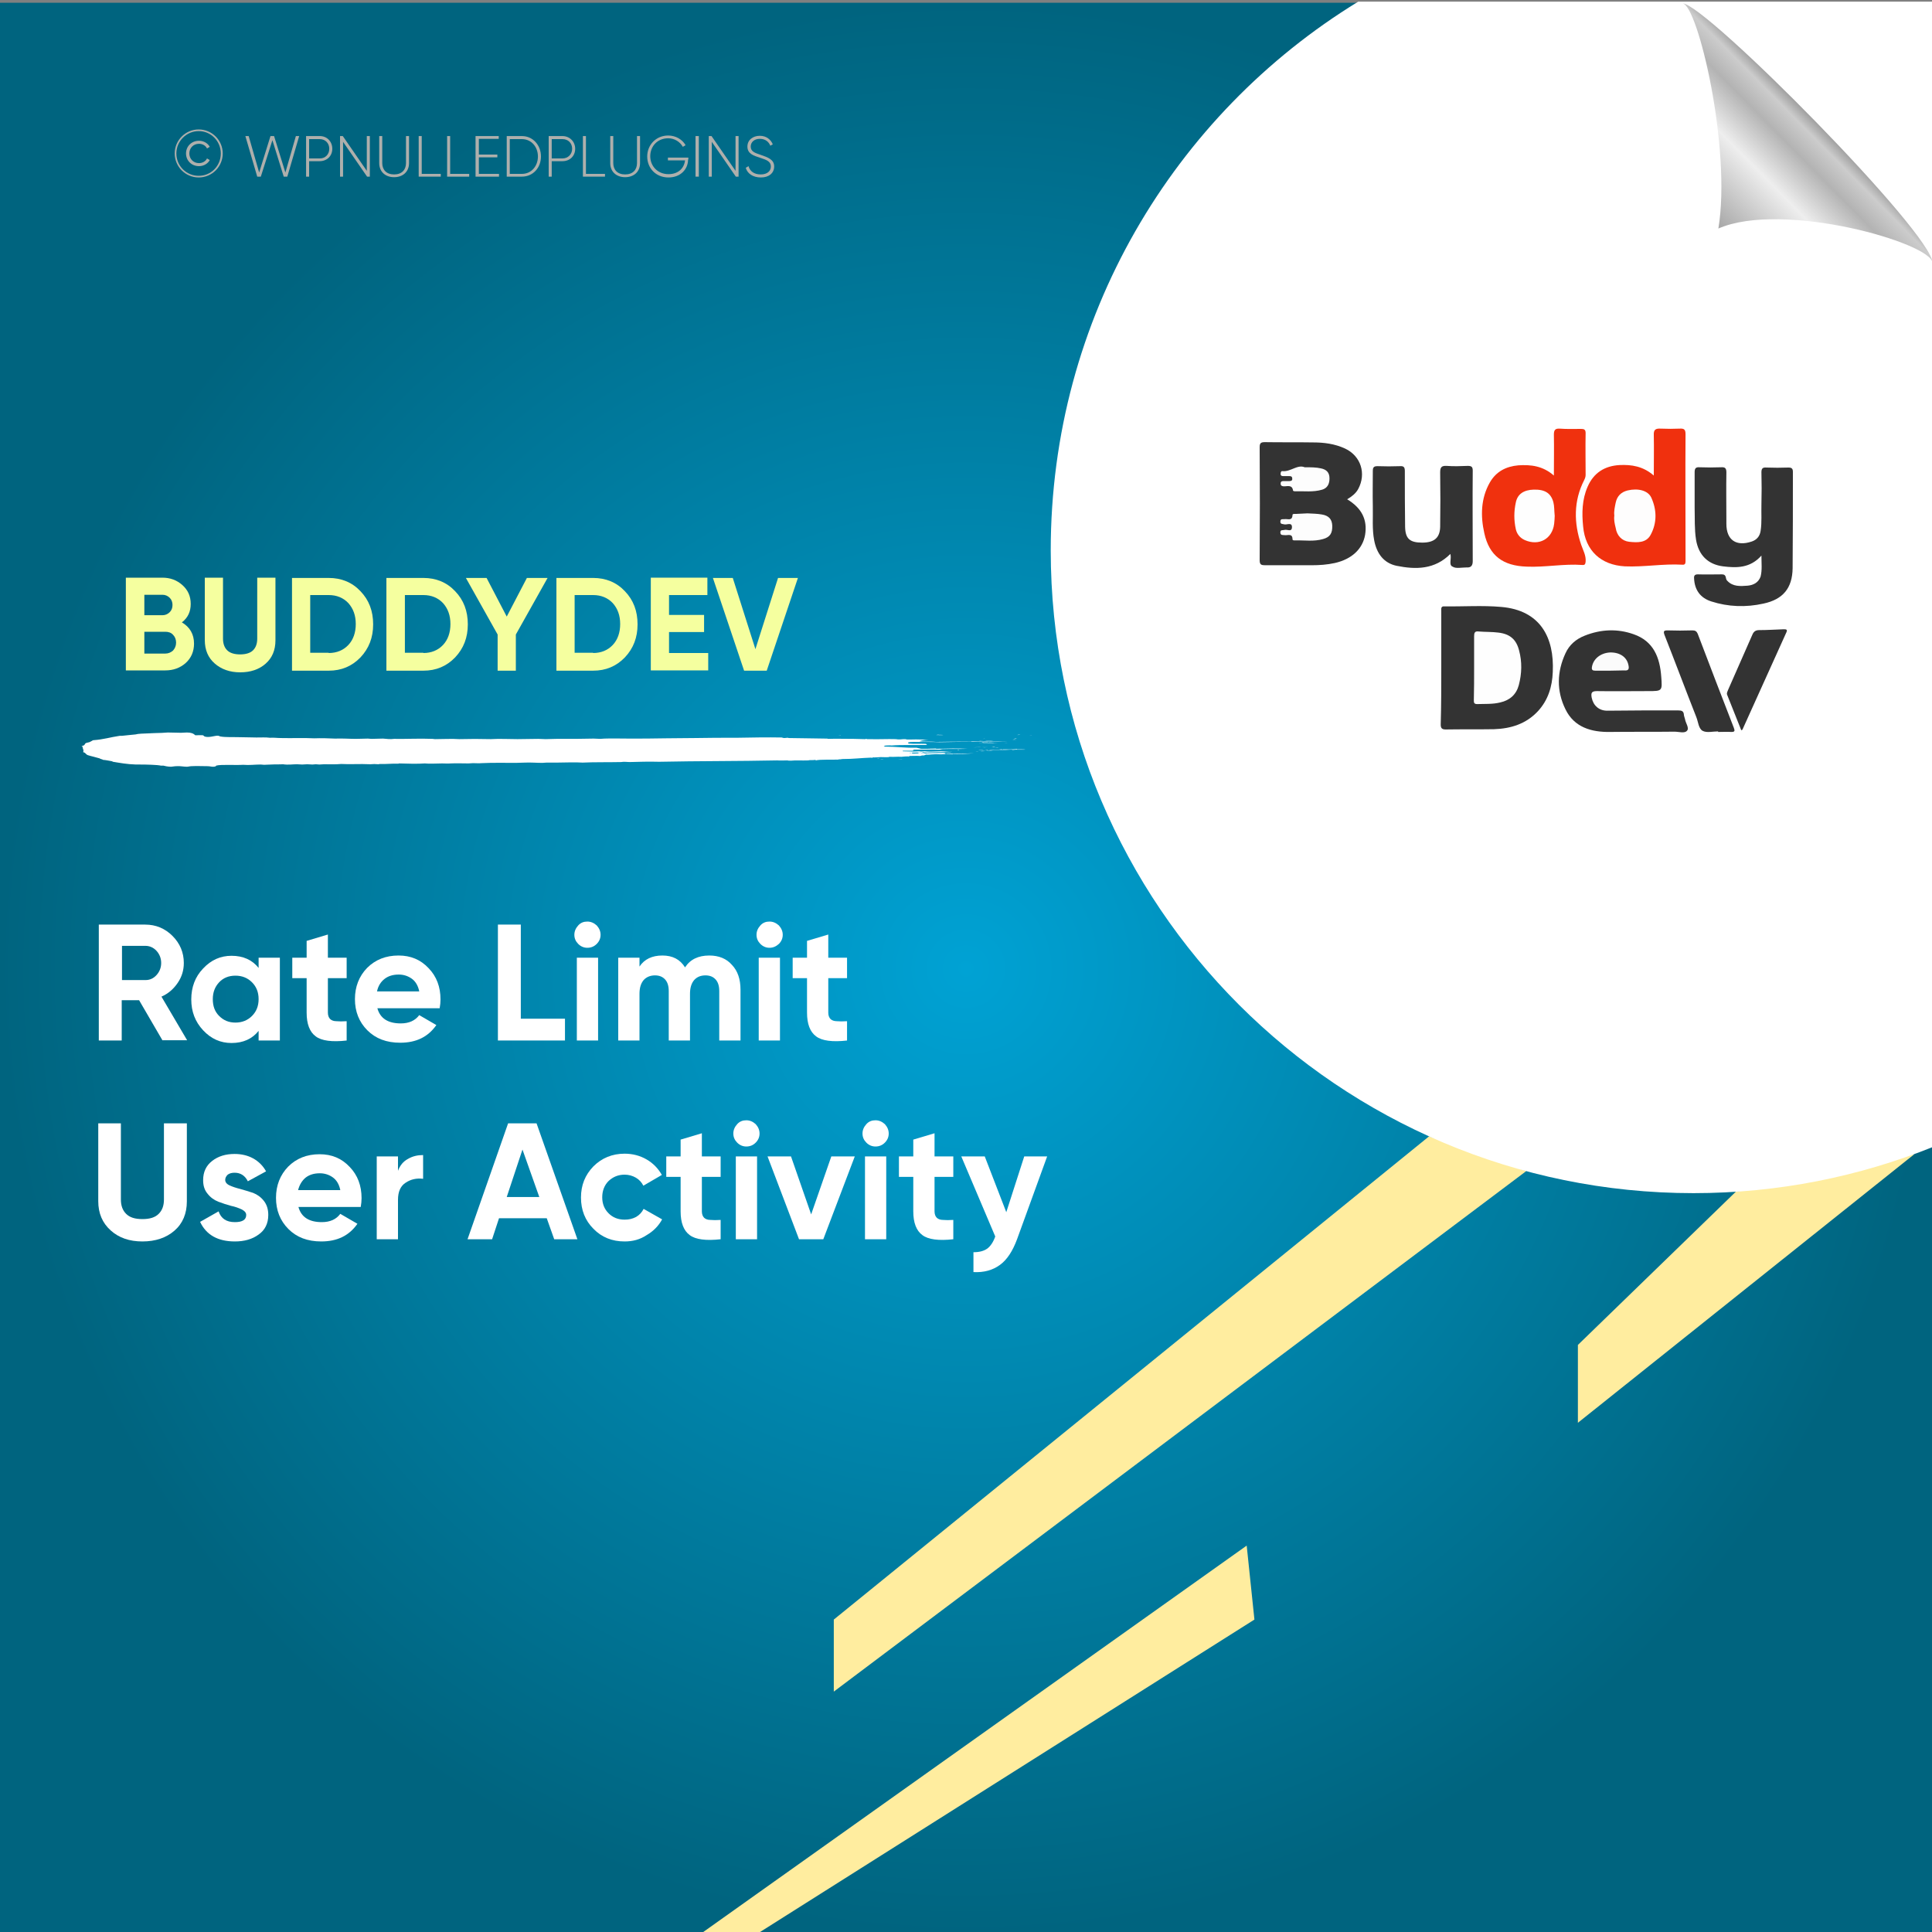 <?xml version="1.0" encoding="UTF-8"?>
<!-- Generator: Adobe Illustrator 26.0.1, SVG Export Plug-In . SVG Version: 6.00 Build 0)  -->
<svg xmlns="http://www.w3.org/2000/svg" xmlns:xlink="http://www.w3.org/1999/xlink" version="1.1" id="Layer_1" x="0px" y="0px" viewBox="0 0 700 700" style="enable-background:new 0 0 700 700;" xml:space="preserve">
<rect x="0" y="0" width="700" height="700" fill="#808080" stroke="none"/>
<style type="text/css">
	.st0{fill:url(#SVGID_1_);}
	.st1{fill:#FFED9F;}
	.st2{fill:#FFFFFF;}
	.st3{fill:none;}
	.st4{fill:#F5FF9F;}
	.st5{fill:#AEAFAC;}
	.st6{fill-rule:evenodd;clip-rule:evenodd;fill:#FFFFFF;}
	.st7{fill:url(#path4572_00000019644110523803934920000001496124490315100313_);}
	.st8{fill:#333333;}
	.st9{fill:#F0300E;}
	.st10{fill:#F0310E;}
	.st11{fill:#FDFDFD;}
	.st12{fill:#FEFEFE;}
	.st13{fill:#FEFDFD;}
	.st14{fill:#FBFBFB;}
</style>
<radialGradient id="SVGID_1_" cx="350" cy="151" r="350" gradientTransform="matrix(1 0 0 1 0 200)" gradientUnits="userSpaceOnUse">
	<stop offset="0" style="stop-color:#00A2D4"></stop>
	<stop offset="1" style="stop-color:#00647F"></stop>
</radialGradient>
<rect y="1" class="st0" width="700" height="700"></rect>
<g>
	<polygon class="st1" points="628.9,431.8 571.7,487.3 571.7,515.5 693.7,418.1  "></polygon>
	<polygon class="st1" points="517.8,411.7 302.1,586.8 302.1,612.9 553,424.3  "></polygon>
	<polygon class="st1" points="451.7,560 253.4,701 273.8,701 454.5,586.8  "></polygon>
</g>
<path class="st2" d="M700.5,0.6H492.1c-66.8,40.9-111.4,114.6-111.4,198.8c0,128.6,104.3,232.9,232.9,232.9c30.7,0,60-6,86.9-16.8  V0.6z"></path>
<g>
	<rect x="42.5" y="209.4" class="st3" width="334.6" height="69.9"></rect>
	<path class="st4" d="M65.9,225.5c2.9,1.7,4.4,4.3,4.4,7.7c0,2.8-1,5.2-3,7s-4.5,2.7-7.4,2.7H45.6v-33.6h13.2c2.9,0,5.3,0.9,7.3,2.7   s3,4,3,6.8C69.1,221.6,68.1,223.8,65.9,225.5z M58.9,215.5h-6.6v7.4h6.6c1,0,1.9-0.4,2.6-1.1c0.7-0.7,1-1.6,1-2.6s-0.3-1.9-1-2.6   C60.8,215.9,59.9,215.5,58.9,215.5z M59.9,236.8c1.1,0,2-0.4,2.8-1.1c0.7-0.8,1.1-1.7,1.1-2.9c0-1.1-0.4-2.1-1.1-2.8   c-0.7-0.8-1.7-1.1-2.8-1.1h-7.6v7.9L59.9,236.8L59.9,236.8z"></path>
	<path class="st4" d="M87,243.6c-3.7,0-6.8-1.1-9.2-3.2c-2.4-2.1-3.6-4.9-3.6-8.5v-22.6h6.6v22.1c0,1.8,0.5,3.2,1.5,4.2   s2.6,1.5,4.7,1.5s3.7-0.5,4.7-1.5s1.5-2.4,1.5-4.2v-22.1h6.6V232c0,3.6-1.2,6.4-3.6,8.5C93.8,242.6,90.7,243.6,87,243.6z"></path>
	<path class="st4" d="M119.1,209.4c4.6,0,8.5,1.6,11.5,4.8c3.1,3.2,4.6,7.2,4.6,12s-1.5,8.7-4.6,12c-3.1,3.2-6.9,4.8-11.5,4.8h-13.3   v-33.6H119.1z M119.1,236.6c2.9,0,5.3-1,7.1-2.9c1.8-1.9,2.7-4.5,2.7-7.6s-0.9-5.6-2.7-7.6c-1.8-1.9-4.2-2.9-7.1-2.9h-6.7v20.9h6.7   V236.6z"></path>
	<path class="st4" d="M153.4,209.4c4.6,0,8.5,1.6,11.5,4.8c3.1,3.2,4.6,7.2,4.6,12s-1.5,8.7-4.6,12c-3.1,3.2-6.9,4.8-11.5,4.8H140   v-33.6H153.4z M153.4,236.6c2.9,0,5.3-1,7.1-2.9s2.7-4.5,2.7-7.6s-0.9-5.6-2.7-7.6c-1.8-1.9-4.2-2.9-7.1-2.9h-6.7v20.9h6.7V236.6z"></path>
	<path class="st4" d="M198.4,209.4l-11.5,20.5V243h-6.6v-13.1l-11.5-20.5h7.5l7.3,14l7.3-14H198.4z"></path>
	<path class="st4" d="M214.9,209.4c4.6,0,8.5,1.6,11.5,4.8c3.1,3.2,4.6,7.2,4.6,12s-1.5,8.7-4.6,12c-3.1,3.2-6.9,4.8-11.5,4.8h-13.3   v-33.6H214.9z M214.9,236.6c2.9,0,5.3-1,7.1-2.9s2.7-4.5,2.7-7.6s-0.9-5.6-2.7-7.6c-1.8-1.9-4.2-2.9-7.1-2.9h-6.7v20.9h6.7V236.6z"></path>
	<path class="st4" d="M242.4,236.6h14.2v6.3h-20.8v-33.6h20.5v6.3h-13.9v7.2h12.7v6.2h-12.7V236.6z"></path>
	<path class="st4" d="M269.6,243l-11.3-33.6h7.2l8.2,25.8l8.2-25.8h7.2L277.8,243H269.6z"></path>
</g>
<g>
	<rect x="55.8" y="47.2" class="st3" width="304.9" height="46.6"></rect>
	<path class="st5" d="M63.3,55.6c0-4.8,3.9-8.7,8.7-8.7s8.7,3.9,8.7,8.7s-3.9,8.7-8.7,8.7S63.3,60.4,63.3,55.6z M80,55.6   c0-4.5-3.6-8.1-8-8.1s-8.1,3.6-8.1,8.1s3.6,8.1,8.1,8.1S80,60.1,80,55.6z M67.4,55.6c0-2.6,2-4.6,4.7-4.6c1.7,0,3.2,0.9,3.9,2.2   l-1,0.6c-0.5-1.1-1.7-1.7-2.9-1.7c-2.1,0-3.5,1.6-3.5,3.5s1.4,3.5,3.5,3.5c1.2,0,2.4-0.6,2.9-1.7l1,0.6c-0.7,1.3-2.2,2.2-3.9,2.2   C69.4,60.2,67.4,58.2,67.4,55.6z"></path>
	<path class="st5" d="M88.9,49.3h1.2l3.8,13.2L98,49.3h1.3l4.1,13.2l3.8-13.2h1.2L104.1,64h-1.3l-4.1-13.2L94.5,64h-1.3L88.9,49.3z"></path>
	<path class="st5" d="M120.4,53.9c0,2.6-1.9,4.5-4.6,4.5H112V64h-1.1V49.3h5C118.5,49.3,120.4,51.3,120.4,53.9z M119.3,53.9   c0-2-1.4-3.5-3.5-3.5H112v7h3.9C117.9,57.4,119.3,55.9,119.3,53.9z"></path>
	<path class="st5" d="M134,49.3V64h-1l-8.7-12.6V64h-1.1V49.3h1l8.7,12.6V49.3H134z"></path>
	<path class="st5" d="M137.4,59.1v-9.8h1.1v9.8c0,2.4,1.5,4.1,4.3,4.1s4.3-1.7,4.3-4.1v-9.8h1.1v9.8c0,3.1-2.2,5.1-5.4,5.1   S137.4,62.2,137.4,59.1z"></path>
	<path class="st5" d="M159.7,63v1h-8V49.3h1.1V63H159.7z"></path>
	<path class="st5" d="M170,63v1h-8V49.3h1.1V63H170z"></path>
	<path class="st5" d="M180.8,63v1h-8.5V49.3h8.4v1h-7.2V56h6.7v1h-6.7v6H180.8z"></path>
	<path class="st5" d="M196,56.7c0,4.1-2.9,7.3-6.9,7.3h-5.5V49.3h5.5C193.1,49.3,196,52.6,196,56.7z M194.9,56.7   c0-3.5-2.4-6.3-5.8-6.3h-4.4V63h4.4C192.5,63,194.9,60.2,194.9,56.7z"></path>
	<path class="st5" d="M208.4,53.9c0,2.6-1.9,4.5-4.6,4.5h-3.9V64h-1.1V49.3h5C206.4,49.3,208.4,51.3,208.4,53.9z M207.3,53.9   c0-2-1.4-3.5-3.5-3.5h-3.9v7h3.9C205.8,57.4,207.3,55.9,207.3,53.9z"></path>
	<path class="st5" d="M219.2,63v1h-8V49.3h1.1V63H219.2z"></path>
	<path class="st5" d="M221.1,59.1v-9.8h1.1v9.8c0,2.4,1.5,4.1,4.3,4.1s4.3-1.7,4.3-4.1v-9.8h1.1v9.8c0,3.1-2.2,5.1-5.4,5.1   S221.1,62.2,221.1,59.1z"></path>
	<path class="st5" d="M249.3,57.8c0,3.5-2.7,6.5-7.1,6.5c-4.6,0-7.7-3.4-7.7-7.6s3.2-7.6,7.6-7.6c2.7,0,5.1,1.4,6.3,3.5l-1,0.6   c-1-1.8-3-3.1-5.3-3.1c-3.9,0-6.5,2.9-6.5,6.5s2.7,6.5,6.6,6.5c3.6,0,5.7-2.2,6-5H242v-1h7.4v0.7H249.3z"></path>
	<path class="st5" d="M253.2,49.3V64H252V49.3H253.2z"></path>
	<path class="st5" d="M267.6,49.3V64h-1l-8.7-12.6V64h-1.1V49.3h1l8.7,12.6V49.3H267.6z"></path>
	<path class="st5" d="M270.2,60.8l1-0.6c0.5,1.8,2,3,4.4,3c2.5,0,3.7-1.3,3.7-2.9c0-1.8-1.6-2.4-3.8-3.1c-2.5-0.8-4.7-1.5-4.7-4.1   c0-2.4,2-3.9,4.5-3.9c2.4,0,4,1.4,4.7,3.1l-0.9,0.5c-0.5-1.3-1.7-2.5-3.8-2.5c-2,0-3.3,1.2-3.3,2.8c0,1.8,1.5,2.3,3.6,3   c2.6,0.9,4.9,1.7,4.9,4.2c0,2.4-1.9,4-4.8,4C272.8,64.3,270.8,62.9,270.2,60.8z"></path>
</g>
<g>
	<g>
		<g>
			<rect x="29.8" y="265.4" class="st3" width="344.1" height="12.3"></rect>
			<path class="st6" d="M303.8,266.5c0.2,0,0.5-0.1,0.9-0.1C304.7,266.5,304.2,266.5,303.8,266.5z"></path>
			<path class="st6" d="M317.6,274.8c0.3,0,1.1-0.1,1,0C318.1,274.9,317.9,274.8,317.6,274.8z"></path>
			<path class="st6" d="M319,275c0.1-0.1,0.7,0,1.1,0C320.1,275.1,319.2,275,319,275z"></path>
			<path class="st6" d="M323.2,273.7c0.2,0,0.8-0.1,1.1,0C324.2,273.8,323.6,273.7,323.2,273.7z"></path>
			<path class="st6" d="M325.2,275.1c0.4-0.1,1-0.1,1.8-0.1C326.7,275.1,325.8,275,325.2,275.1z"></path>
			<path class="st6" d="M330.4,268.5c0.9,0,2.8-0.1,3.4,0C332.7,268.4,331.4,268.6,330.4,268.5z"></path>
			<path class="st6" d="M332.8,271.4c1.1-0.2,3.2,0,4.7-0.1c0.2,0.1-2.1,0-2.6,0.1c-0.3,0-0.6,0-0.9-0.1     C333.6,271.4,333.3,271.5,332.8,271.4z"></path>
			<path class="st6" d="M346.9,271.8c0-0.1,0.1-0.1,0.5-0.1c0.1,0,0.2,0.1,0.1,0.1C347.3,271.8,347.1,271.8,346.9,271.8z"></path>
			<path class="st6" d="M352.7,270.8c0.9-0.1,3-0.1,4.2,0c0.2,0,0.2-0.1,0.5-0.1c0.7,0,2.3,0,0.7,0     C356.2,270.8,354.8,270.7,352.7,270.8z"></path>
			<path class="st6" d="M353.4,272.3c0.2,0,0.6-0.1,1.1-0.1C354.3,272.3,353.6,272.3,353.4,272.3z"></path>
			<path class="st6" d="M354.8,268.4c0.2-0.1,0.9,0,1.4,0C355.9,268.4,355.2,268.4,354.8,268.4z"></path>
			<path class="st6" d="M354.5,271.8c0.4-0.1,1.2-0.1,1.7-0.1C356.6,271.8,355.1,271.8,354.5,271.8z"></path>
			<path class="st6" d="M355.2,272.2c0.3-0.1,1.2-0.1,1.8-0.1C356.6,272.2,355.8,272.2,355.2,272.2z"></path>
			<path class="st6" d="M356.3,267.7c0.1-0.1,0.6-0.1,1.1-0.1C357.2,267.6,356.6,267.6,356.3,267.7z"></path>
			<path class="st6" d="M356.9,268.4c0.5-0.1,2.2-0.1,3,0C358.9,268.4,358.1,268.4,356.9,268.4z"></path>
			<path class="st6" d="M357.3,272.1c0.8-0.1,1.9,0,2.5,0C359.2,272.2,358.1,272.1,357.3,272.1z"></path>
			<path class="st6" d="M359.3,270.7c0.3-0.1,0.8-0.1,1.2-0.1C360.6,270.8,359.8,270.7,359.3,270.7z"></path>
			<path class="st6" d="M360.6,271c0.4-0.1,0.7,0,1.2,0C361.7,271.1,361,271,360.6,271z"></path>
			<path class="st6" d="M361.9,271.4c0.2-0.1,1.3-0.1,1,0.1c-0.3,0-0.3,0-0.3-0.1C362.3,271.4,362.3,271.4,361.9,271.4z"></path>
			<path class="st6" d="M365.1,269.1C364.3,269.2,363.1,269.1,365.1,269.1L365.1,269.1z"></path>
			<path class="st6" d="M366.7,268c0.6-0.1,1.2,0,1.9,0C368.2,268,367,268,366.7,268z"></path>
			<path class="st6" d="M367.2,267.8c-0.2-0.1,1-0.1,0.7,0C367.7,267.8,367.4,267.8,367.2,267.8z"></path>
			<path class="st6" d="M368.6,266.3c0.2-0.1,0.7-0.1,1.1-0.1C369.5,266.3,368.8,266.3,368.6,266.3z"></path>
			<path class="st6" d="M372.8,266.4C374,266.3,374.5,266.4,372.8,266.4L372.8,266.4z"></path>
			<path class="st6" d="M339.1,266.3c0.2,0,0.6-0.1,0.8-0.1c0.5,0.1,1.3,0,1.9,0.1C341,266.4,340.2,266.3,339.1,266.3z"></path>
			<path class="st6" d="M355.8,268.9c0.4,0,0.3,0.1,0.7,0c0,0-0.1,0.1-0.2,0.1c0.7,0,1.2,0,1.8,0c-0.1,0-0.2,0-0.2,0.1     c0.8-0.2,1.8,0.1,3.6,0c-1.7,0.2-5.4,0-6.9,0.1c0.2-0.1,1.5,0,1.7-0.1C356.4,269,355.5,269.1,355.8,268.9z"></path>
			<path class="st6" d="M357.4,271.7C357.5,271.7,357.5,271.7,357.4,271.7c0.1-0.1,0.7,0,0.8,0C357.9,271.8,356,271.8,357.4,271.7z"></path>
			<path class="st6" d="M368.5,271.4v0.1c1,0,2.5,0,3.1,0.1c-1.1,0.1-3.5-0.1-4.4,0.1c-0.2,0-0.5,0-0.7-0.1c-2.6,0.2-5.5,0-8.3,0.1     c1.2-0.3,4,0.1,5.4-0.2c0.2,0,0,0-0.2,0C364.8,271.5,366.9,271.6,368.5,271.4z"></path>
			<path class="st6" d="M367.5,267.6c0.2-0.1,0.7-0.1,0.9-0.1C368.6,267.5,367.8,267.7,367.5,267.6z"></path>
			<path class="st6" d="M67.7,265.4c-0.7,0-1.4,0.1-2.1,0.1c-1.6,0-3.1-0.1-4.8-0.1c-1.5,0.1-2.8,0.2-4.4,0.2     c-1.1,0-1.5,0.1-2.3,0.1c-2.2,0.1-4,0.1-5,0.4c-1.6,0.2-3.5,0.3-4.9,0.5c-0.2,0-0.7,0-0.8,0c-3.5,0.5-5.6,1.3-9.7,1.6     c-0.4,0.2-0.6,0.4-1.3,0.7c-0.3,0.1-1,0.2-1.2,0.3c-0.8,0.4-0.1,0.8-1.6,1.1c-0.1,0.1,0.2,0.1,0.3,0.2c0,0.7,0.6,1.4,0.2,2     c1.1,0.3,0.8,0.7,1.7,1.1c0.5,0.2,1.5,0.4,2.2,0.6s1.5,0.4,2.2,0.6c0,0.2,1,0.3,1.1,0.5c1.2,0.1,2,0.3,3.2,0.5     c0.1,0.1,0.4,0.1,0.4,0.2c2.5,0.4,5,0.9,8.4,1c0.3,0,1,0,1.3,0c2.5,0,6.4,0.1,7.7,0.4c0.5,0,0.4,0,0.9,0c0.3,0.1,1.6,0.4,2.8,0.4     c0.4,0,1.1-0.2,2-0.2c1.3-0.1,2.5,0.2,3.7,0.2c0.5,0,1.1-0.2,1.7-0.2c1.5-0.1,4.5,0,5.7,0c1,0,1.3,0.2,2.1,0.2     c0.7,0,1.2-0.2,1.1-0.4c1.9-0.5,6.8-0.1,9.8-0.3c2.2,0.2,4.2-0.1,6.3-0.1c0.4,0,0.9,0.1,1.3,0.1c0.7,0,1.7-0.1,2.6-0.1     c1.6-0.1,2.9,0,4.2-0.1c2,0.3,3.4,0,5.1,0c0.6,0,1.2,0.1,1.9,0.1c0.6,0,1.2-0.1,1.8-0.1c0.6,0,1.3,0.1,1.9,0.1     c0.5,0,0.8-0.1,1.2-0.1c0.5,0,0.8,0.1,1.3,0.1c0.6,0,1.1-0.1,1.7-0.1c2,0,4.2,0.1,6.2-0.1c3.5,0.2,6.5-0.1,10.6,0.1     c1-0.1,1.8-0.1,2.9,0c0.2,0,0.2-0.1,0.6-0.1c2.1,0.1,4.4-0.2,6.6-0.1c0.1,0,0.2-0.1,0.3-0.1c3,0.1,6.9,0.2,9.3,0     c1.9,0.2,4,0,6.3,0c1.1,0,2.1,0.1,3.1,0c2-0.1,4.6,0,6.4,0c0.6,0,1.1-0.1,1.7-0.1c1,0,2.1,0.1,3.1,0c4.1-0.2,8.8-0.1,12.4-0.1     c1.1,0,2.1-0.1,3.3-0.1c2.1-0.1,4.2,0.1,6.3,0.1c0.5,0,1-0.1,1.5-0.1c1.2,0,2.4,0,3.7,0c3.2,0,6.4-0.2,9.4,0     c3.9-0.2,9.5-0.1,14-0.2c1-0.2,2,0,3,0c3.2-0.1,7.3-0.2,10.7-0.1c14.1-0.3,28.8-0.2,42.8-0.5c1.1,0.1,2.8,0,3.7,0     c0.2,0.1,0.8,0.1,1.3,0.1c1.7-0.2,3.9,0,6.2-0.1c0.6-0.2,1.9,0,2.7-0.2c0.4,0.1-0.5,0.1,0.1,0.2c1.4-0.4,6.3-0.2,8.4-0.3     c-0.2,0-0.2-0.1,0-0.1c0.5,0.1,0.8-0.1,1.4-0.1c3.9,0,6.7-0.4,10.1-0.5c0.4,0,1.5,0.2,1.9,0.1c-0.6,0-1.4,0-1.3-0.2     c1,0,2.3,0,3-0.1c1.2,0,1.9,0.1,3,0c0.3,0-0.3-0.2,0.3-0.1c1.7,0.1,2.6-0.1,4.2,0c0.5-0.1,2.3-0.2,2.9-0.1     c0.5-0.1-0.6-0.1-0.1-0.2c1.4,0,2.7-0.1,4,0c0.3-0.1,0.5-0.2,1.1-0.2c0.4,0-0.1,0.1,0.4,0.1c0.5-0.1-0.4-0.1-0.3-0.2     c0.7,0,0.6-0.1,0.9-0.2c1,0.1,1.7-0.1,2.6-0.1c0.9-0.1,2,0,2.9,0c0.8,0,1.1-0.1,2-0.1c0.7,0,1.3,0.1,2.1,0.1     c0.4,0-0.3-0.1,0.3-0.1c2.7,0,5.5-0.1,7.5-0.3c-3.1,0.2-5.4,0-8.1,0.2c-0.4-0.1-1.2,0.1-1.6-0.1c-0.2,0.1,0.4,0.1-0.2,0.1     c-0.2,0-0.3,0-0.6,0c0.4-0.2-0.2-0.2-0.4-0.3c-2.3,0-4.1,0.1-6.2,0.1c-0.4,0,0.3,0.1-0.2,0.1c-0.8,0-1.4,0-2.3,0     c-0.3-0.1-0.9-0.2-0.6-0.3c2.7,0,6.4-0.2,9.6-0.2c1,0,2,0.1,2.6-0.1c-1.4,0.1-2.6-0.2-3.9-0.2c-1.6,0-3.4,0.2-5,0.1     c-0.4,0-0.6-0.1-1-0.1c-0.3,0-0.9,0.1-1.2,0.1c-0.4,0-0.4-0.1-0.7-0.1c-0.7,0-1.2,0.1-2,0.1c-1.3,0-2.5-0.1-3.9-0.1     c-0.3-0.1-0.1-0.2,0.2-0.2c1.6,0,1.9,0,3.6,0c-0.2,0-0.3,0-0.3-0.1c0.5,0,0.7,0,1.1,0c-1.2,0-1.1-0.2-0.7-0.3     c3.1,0,6.9-0.1,9.4,0c0.3-0.1,0.5-0.1,0.9-0.2c2.9-0.1,6.1,0,9.1-0.1c-3.5-0.2-7.2-0.1-11.2,0c-0.2,0,0-0.1-0.4-0.1     c-1.7,0.1-3.8,0.1-5.1,0.1c-0.6-0.1-1.2-0.3-1.7-0.4c-4.3,0.1-7.4-0.4-11.5-0.4c0-0.1-0.3-0.1-0.4-0.2c0.3-0.1,0.5-0.2,0.9-0.2     c0.7,0,1.4-0.1,1.9,0c3.4-0.3,8.3-0.1,12.6-0.2c0.5-0.1,0.1-0.3-0.2-0.4c-2.1-0.1-3.9,0.1-6.1-0.1c-0.8-0.4,0-0.6,1.7-0.6     c2.8,0,7.6,0,9.4,0.1c8.2-0.2,16.3-0.1,24.8-0.3c-4.7-0.1-9,0.1-13.2,0c0,0.1-0.1,0.1-0.5,0.1c-4.1,0-8.7,0-12.3,0.1     c-1.5-0.2-4.4,0-6-0.2c0.4-0.3,1.6-0.5,3.2-0.6c-1.6,0-3.1-0.1-4.5-0.1c-1.1,0-3,0.1-3.6,0c-0.1,0,0.1-0.1-0.1-0.1     c0.5,0-0.8,0-0.9,0c-0.6,0-0.5,0.1-1.2,0.1c-0.9,0-0.9,0-1.5-0.1c-3.2-0.1-6.3,0.1-9.4,0c-0.3,0-1,0-1,0c-0.3,0,0-0.1-0.4-0.1     c-0.2,0-0.1,0.1-0.5,0.1c-1.2,0-2.6-0.1-3.9-0.1c-3.1,0-6.8-0.1-9.3,0c-0.6,0,0.2-0.1-0.6-0.1c-4.3-0.1-9-0.1-13.6-0.2     c-0.4,0-0.1-0.1-0.6-0.1c-0.6,0-0.5,0.1-1.1,0.1c-0.4,0-0.7-0.1-0.9-0.2c-5.3-0.1-10.8,0-16.3,0.1c-5.1,0-10.3,0-15.1,0.1     c-3.8,0-7.5,0.1-10.9,0.1c-4.6,0.1-8.6,0.1-12.9,0.1c-3.1,0-6.5-0.1-9.1,0c-0.5,0-1,0.1-1.5,0.1c-0.8,0-1.6-0.1-2.4-0.1     c-2.1,0-4.3,0.1-6.5,0.1c-2.4,0-4.7,0-7,0c-1.3,0-2.6,0.1-3.9,0.1c-0.9,0-1.8-0.1-2.7-0.1c-2.5,0-5.1,0.1-7.5,0.1     c-3.2,0-6.5-0.2-9.7,0c-3.6-0.1-7.9-0.1-11.4,0c-2.8-0.2-5.7,0-8.8,0c-0.3,0-0.6-0.1-0.9-0.1c-4.8-0.2-10.1,0.1-13.9,0     c-1.5,0.2-2.7,0-4-0.1c-1.5,0-2.8,0.1-4.2,0.1c-0.5,0-0.9-0.1-1.3-0.1c-1.4,0-2.8,0.1-4.4,0.1c-2.3,0-4.8-0.2-7.5-0.1     c-2.1-0.1-5.1-0.2-7.5-0.1c-4-0.2-8,0-12.1-0.1c-1.4,0-2.6-0.2-4-0.1c-1.4-0.2-3.2-0.1-4.9-0.1c-1.7,0-3.6-0.1-5.4-0.1     c-2.6-0.1-5.8,0.1-7.8-0.3c-0.9-0.7-2.6,0.3-4.7,0.2c-1.1-0.1-1-0.3-1.4-0.6c-1-0.1-1.9,0-2.8,0C70,265.7,69.2,265.4,67.7,265.4z      M330,272.8c0,0,0,0.1,0.1,0.1C329.8,273,329.1,272.8,330,272.8z M330.3,272.7c1.2,0,3-0.1,3.9,0c0.2,0-0.2-0.2,0.2-0.2     c0.5,0.1,1.2,0.1,2.1,0.1c0.1,0.2-1.8,0.1-1.8,0.3c-0.7,0-1,0-1.4,0.1c-1.4-0.1-1.8,0.1-2.8,0     C330.7,272.8,330.2,272.9,330.3,272.7z"></path>
		</g>
	</g>
</g>
<linearGradient id="path4572_00000057119976368868352660000004785223604120253843_" gradientUnits="userSpaceOnUse" x1="99.627" y1="-98.468" x2="99.701" y2="-98.545" gradientTransform="matrix(-474.815 0 0 -493.443 47963.023 -48544.125)">
	<stop offset="0" style="stop-color:#999999"></stop>
	<stop offset="0.101" style="stop-color:#CCCCCC"></stop>
	<stop offset="0.262" style="stop-color:#B3B3B3"></stop>
	<stop offset="0.543" style="stop-color:#EEEEEE"></stop>
	<stop offset="1" style="stop-color:#AAAAAA"></stop>
</linearGradient>
<path id="path4572" style="fill:url(#path4572_00000057119976368868352660000004785223604120253843_);" d="M609.6,1.2  c8.5,0.3,90.8,83.5,90.6,94.1c-0.1-7.2-54.2-22.7-77.6-12.5C627.4,54,615.2,1.8,609.6,1.2L609.6,1.2z"></path>
<g>
	<path class="st8" d="M488.1,180.9c5.3,3.2,7.4,7.4,6.5,12.9c-0.9,5.1-4.8,8.8-11,10.2c-2.8,0.6-5.5,0.8-8.4,0.8   c-5.6,0-11.2,0-16.8,0c-1.4,0-2-0.2-2-1.8c0.1-13.7,0.1-27.3,0-41c0-1.5,0.5-1.8,1.9-1.8c5.8,0.1,11.6,0,17.5,0.1   c3.9,0,7.8,0.5,11.5,2.2c5.8,2.7,7.8,9.1,4.8,14.7C491.2,178.8,489.8,179.9,488.1,180.9z"></path>
	<path class="st8" d="M522.2,241.8c0-6.8,0-13.6,0-20.4c0-0.8-0.2-1.8,1.1-1.7c6.9,0.1,13.8-0.4,20.6,0.2   c14.2,1.2,19.3,11.1,18.7,23.6c-0.2,5.3-1.7,10.2-5.4,14.2c-4.3,4.6-9.8,6.3-15.9,6.5c-5.8,0.1-11.6,0-17.5,0.1   c-1.4,0-1.8-0.5-1.8-1.8C522.2,255.5,522.2,248.7,522.2,241.8z"></path>
	<path class="st8" d="M638.2,201.3c-4.1,4.6-9,4.5-13.9,3.9c-5.5-0.7-8.9-4.1-9.8-9.7c-0.6-3.8-0.4-7.7-0.5-11.6c0-4.3,0-8.6,0-12.8   c0-1.4,0.4-1.9,1.8-1.8c2.6,0.1,5.2,0.1,7.8,0c1.5-0.1,1.9,0.4,1.9,1.9c-0.1,5.8,0,11.5,0,17.3c0,0.4,0,0.8,0,1.3   c0,5.9,3.6,8.3,9.2,6.4c1.8-0.6,2.9-1.9,3.2-3.8c0.5-3.2,0.2-6.4,0.3-9.7c0.1-3.9,0.1-7.7,0-11.6c0-1.4,0.5-1.8,1.8-1.7   c2.7,0.1,5.3,0.1,8,0c1.2,0,1.6,0.4,1.6,1.6c0,11.6,0,23.3-0.1,34.9c-0.1,7.2-3.5,11.3-10.6,12.8c-6.3,1.4-12.7,1.2-18.9-0.8   c-4-1.3-6-4.2-6.2-8.3c-0.1-1.1,0.3-1.5,1.4-1.5c2.9,0.1,5.8,0,8.6,0c0.8,0,1.3,0.2,1.5,1.1c0.1,0.5,0.2,1,0.6,1.3   c2,2.1,4.7,1.9,7.3,1.7c2.1-0.2,3.9-1.1,4.7-3.3C638.5,206.5,638.2,204.2,638.2,201.3z"></path>
	<path class="st9" d="M599.2,172.3c0-5.2,0.1-9.9,0-14.6c-0.1-2,0.6-2.5,2.5-2.4c2.3,0.1,4.6,0.1,6.9,0c1.7-0.1,2.1,0.4,2.1,2.1   c-0.1,13.9,0,27.9,0,41.8c0,1.4,0,2.8,0,4.2c0,0.9-0.3,1.3-1.2,1.2c-6.9-0.4-13.8,0.9-20.8,0.6c-8.7-0.5-14.3-5.7-15.1-14.4   c-0.5-4.9-0.4-9.8,1.6-14.4c2.2-5.1,6.2-7.6,11.6-7.9C591.1,168.3,595.3,168.9,599.2,172.3z"></path>
	<path class="st10" d="M563,172.3c0-5.3,0.1-10.1,0-14.8c0-1.6,0.4-2.3,2.1-2.2c2.6,0.2,5.2,0.1,7.8,0.1c1.1,0,1.6,0.3,1.6,1.5   c-0.1,5.1,0,10.1,0,15.2c0,0.6-0.2,1.2-0.5,1.8c-3.9,7.6-3.8,15.6-1.1,23.5c0.7,2,1.8,3.9,1.6,6.1c-0.1,0.8-0.2,1.3-1.2,1.2   c-6.7-0.5-13.4,0.9-20.2,0.6c-8.5-0.3-13.5-3.9-15.3-12.1c-1.4-6.2-1.3-12.6,2-18.4c2.3-4,5.9-5.8,10.3-6.2   C554.7,168.3,559,168.8,563,172.3z"></path>
	<path class="st8" d="M595.3,257.4c4.3,0,8.6,0,12.8,0c1.1,0,1.9,0.2,2,1.5c0,0.5,0.3,1.1,0.4,1.6c0.2,1.5,1.7,3.3,0.7,4.3   c-0.9,1-2.9,0.3-4.5,0.3c-7.8,0.1-15.6,0-23.4,0.1c-6.6,0.1-12.9-1.6-16.1-8.2c-3.3-6.7-3.1-13.6,0-20.3c1.4-3.1,3.9-5.2,7-6.4   c5.8-2.3,11.8-2.6,17.7-0.5c7.2,2.5,9.5,8.4,10,15.4c0.4,5.2,0.4,5.2-4.8,5.2c-6.2,0-12.4,0.1-18.5,0c-2,0-2.2,0.7-1.9,2.4   c0.6,2.9,2.7,4.7,5.6,4.7C586.7,257.5,591,257.4,595.3,257.4z"></path>
	<path class="st8" d="M525.5,200.7c-5.7,5.7-12.5,5.7-19.5,4.3c-4.7-1-7.2-4.5-8.1-9.2c-0.8-4.1-0.4-8.2-0.5-12.4   c-0.1-4.3,0-8.6,0-12.8c0-1.3,0.4-1.7,1.7-1.7c2.7,0.1,5.5,0.1,8.2,0c1.4-0.1,1.7,0.5,1.7,1.8c0,6.7,0,13.5,0.1,20.2   c0.1,4.3,1.7,5.7,6.2,5.7c4.3,0,6.4-1.7,6.5-5.7c0.1-6.6,0.1-13.2,0-19.8c0-1.9,0.6-2.4,2.4-2.3c2.5,0.2,5,0.1,7.6,0   c1.3,0,1.8,0.3,1.8,1.7c-0.1,10.9,0,21.9,0,32.8c0,1.6-0.6,2.4-2.2,2.3c-0.1,0-0.1,0-0.2,0c-1.7,0-3.7,0.5-4.9-0.3   C524.8,204.7,526,202.5,525.5,200.7z"></path>
	<path class="st8" d="M622.5,265c-1.9,0-4.1,0.6-5.6-0.2c-1.5-0.8-1.6-3.3-2.3-5c-3.9-9.9-7.6-19.8-11.5-29.7   c-0.5-1.4-0.3-1.7,1.1-1.7c3,0.1,6,0.1,9,0c1,0,1.5,0.3,1.9,1.2c4.3,11.4,8.7,22.7,13.1,34.1c0.4,1.1,0.4,1.5-0.9,1.5   c-1.6-0.1-3.2,0-4.8,0C622.5,265.1,622.5,265.1,622.5,265z"></path>
	<path class="st8" d="M630.9,264.6c-1.7-4.3-3.4-8.5-5.1-12.8c-0.3-0.7,0.1-1.2,0.3-1.8c2.9-6.7,5.9-13.3,8.8-20   c0.5-1.2,1.2-1.7,2.5-1.7c2.9,0,5.9-0.2,8.8-0.3c0.9,0,1.6,0,1,1.2c-5.3,11.7-10.6,23.5-15.9,35.2   C631.3,264.4,631.2,264.4,630.9,264.6z"></path>
	<path class="st11" d="M473.7,186c1.7,0.1,3.5,0.1,5.2,0.4c2.5,0.4,3.7,1.7,3.8,4c0.1,2.8-0.8,4.2-3.3,4.9c-3.4,1-6.8,0.4-10.2,0.5   c-0.4,0-0.9,0-0.9-0.4c0-2.2-1.6-1.4-2.7-1.5c-0.7-0.1-1.7,0.2-1.7-1c0-1.1,0.9-0.7,1.5-0.9c0.9-0.3,2.6,0.9,2.7-0.9   c0.1-2-1.8-0.9-2.7-1.1c-0.7-0.2-1.5,0-1.5-1c0-1.2,0.9-0.8,1.5-0.9c1.1-0.2,2.8,0.8,2.9-1.5c0-0.5,0.8-0.4,1.3-0.4   C471,186.1,472.3,186.1,473.7,186L473.7,186z"></path>
	<path class="st11" d="M472.7,169.3c2.3,0,4.1,0,5.9,0.4c2,0.4,3.1,1.5,3.1,3.6c0,2-0.7,3.5-2.6,4.1c-3.3,1-6.7,0.5-10,0.6   c-0.2,0-0.5-0.1-0.6-0.2c-0.3-2.4-2.2-1.5-3.5-1.6c-0.7-0.1-1-0.3-1-1c0-0.8,0.5-0.9,1.1-0.9c0.7,0,1.4,0,2.1,0   c0.6,0,1.1-0.2,1-0.9c0-0.8-0.5-0.9-1.1-0.9c-0.8,0-1.5,0-2.3,0c-0.6,0-0.9-0.4-0.8-0.9c0-0.5,0.2-1,0.7-0.9   C467.6,171,470.1,168.2,472.7,169.3z"></path>
	<path class="st12" d="M534.1,242c0-3.8,0-7.6,0-11.4c0-1.3,0.2-2,1.7-1.8c2.4,0.2,4.8,0.1,7.1,0.4c4.2,0.5,6.5,2.5,7.5,6.5   c1.1,4.1,1,8.3-0.1,12.5c-0.9,3.4-3.2,5.5-6.7,6.3c-2.8,0.7-5.6,0.5-8.4,0.6c-1.2,0-1.2-0.6-1.2-1.5   C534.1,249.7,534.1,245.9,534.1,242z"></path>
	<path class="st13" d="M584.9,186.8c-0.2-1.6,0.2-3.2,0.5-4.7c0.5-2.3,1.9-3.8,4.3-4.4c3.8-0.9,7.4,0,8.6,2.6   c2,4.4,2.1,9.1-0.2,13.4c-1.6,3.1-4.9,2.9-7.8,2.6c-2.7-0.3-4.5-2.3-4.9-5C585,189.7,584.7,188.3,584.9,186.8z"></path>
	<path class="st12" d="M563.3,186.9c0,0.8-0.1,1.8-0.2,2.9c-0.7,5.5-5.5,8.1-10.6,5.9c-1.8-0.8-2.9-2.2-3.3-4   c-0.7-3.2-0.7-6.4,0-9.6c0.6-3.1,2.9-4.6,6.5-4.7c4.1-0.1,6.2,1.3,7.1,4.5C563.2,183.4,563.1,185,563.3,186.9z"></path>
	<path class="st14" d="M583.3,243c-1.8,0-3.5,0-5.3,0c-1,0-1.4-0.3-1.2-1.4c0.5-2.9,3.1-5,6.5-5.2c3.5-0.1,6.1,1.6,6.7,4.5   c0.3,1.3,0.2,2.2-1.5,2C586.8,242.9,585.1,243,583.3,243z"></path>
</g>
<g>
	<rect x="32" y="335" class="st3" width="405" height="238"></rect>
	<path class="st2" d="M58.9,377l-8.5-14.6h-6.3V377h-8.3v-42h16.8c3.9,0,7.2,1.4,9.9,4.1c2.7,2.7,4.1,6,4.1,9.8c0,2.6-0.7,5-2.2,7.2   c-1.5,2.2-3.4,3.9-5.9,5l9.3,15.8H58.9z M44.2,342.7v12.4h8.5c1.6,0,2.9-0.6,4-1.8c1.1-1.2,1.7-2.7,1.7-4.4c0-1.7-0.6-3.2-1.7-4.4   c-1.1-1.2-2.5-1.8-4-1.8H44.2z"></path>
	<path class="st2" d="M93.7,347h7.7v30h-7.7v-3.5c-2.3,2.9-5.6,4.4-9.8,4.4c-4,0-7.4-1.5-10.3-4.6c-2.9-3.1-4.3-6.8-4.3-11.2   s1.4-8.2,4.3-11.2c2.9-3.1,6.3-4.6,10.3-4.6c4.2,0,7.5,1.5,9.8,4.4V347z M79.4,368.1c1.6,1.6,3.5,2.4,5.9,2.4s4.4-0.8,6-2.4   c1.6-1.6,2.4-3.6,2.4-6.1c0-2.5-0.8-4.5-2.4-6.1c-1.6-1.6-3.6-2.4-6-2.4s-4.4,0.8-5.9,2.4s-2.3,3.6-2.3,6.1   C77.1,364.5,77.8,366.5,79.4,368.1z"></path>
	<path class="st2" d="M125.6,354.4h-6.8v12.5c0,1,0.3,1.8,0.8,2.3c0.5,0.5,1.3,0.8,2.3,0.8c1,0.1,2.2,0.1,3.7,0v7   c-5.3,0.6-9.1,0.1-11.2-1.5c-2.2-1.6-3.3-4.5-3.3-8.6v-12.5h-5.2V347h5.2v-6.1l7.7-2.3v8.4h6.8V354.4z"></path>
	<path class="st2" d="M136.7,365.2c1,3.8,3.9,5.6,8.5,5.6c3,0,5.2-1,6.7-3l6.2,3.6c-3,4.3-7.3,6.4-13.1,6.4c-5,0-8.9-1.5-11.9-4.5   s-4.5-6.8-4.5-11.3c0-4.5,1.5-8.3,4.4-11.3c3-3,6.8-4.5,11.4-4.5c4.4,0,8,1.5,10.9,4.6c2.9,3,4.3,6.8,4.3,11.3c0,1-0.1,2.1-0.3,3.2   H136.7z M136.6,359.2h15.3c-0.4-2-1.3-3.6-2.7-4.6c-1.4-1-3-1.5-4.7-1.5c-2.1,0-3.8,0.5-5.2,1.6C137.9,355.8,137,357.3,136.6,359.2   z"></path>
	<path class="st2" d="M188.7,369.1h16v7.9h-24.3v-42h8.3V369.1z"></path>
	<path class="st2" d="M212.8,343.4c-1.3,0-2.4-0.5-3.3-1.4c-0.9-0.9-1.4-2-1.4-3.3c0-1.3,0.5-2.4,1.4-3.4c0.9-1,2-1.4,3.3-1.4   c1.3,0,2.4,0.5,3.4,1.4c0.9,1,1.4,2.1,1.4,3.4c0,1.3-0.5,2.4-1.4,3.3C215.3,342.9,214.2,343.4,212.8,343.4z M209,377v-30h7.7v30   H209z"></path>
	<path class="st2" d="M257,346.2c3.4,0,6.2,1.1,8.2,3.4c2.1,2.2,3.1,5.2,3.1,9V377h-7.7v-17.9c0-1.8-0.4-3.2-1.3-4.2   c-0.9-1-2.1-1.5-3.7-1.5c-1.8,0-3.1,0.6-4.1,1.7c-1,1.2-1.5,2.8-1.5,5V377h-7.7v-17.9c0-1.8-0.4-3.2-1.3-4.2   c-0.9-1-2.1-1.5-3.7-1.5c-1.7,0-3.1,0.6-4.1,1.7c-1,1.2-1.5,2.8-1.5,5V377h-7.7v-30h7.7v3.2c1.8-2.7,4.6-4,8.3-4   c3.7,0,6.4,1.4,8.2,4.3C250.1,347.6,253,346.2,257,346.2z"></path>
	<path class="st2" d="M278.8,343.4c-1.3,0-2.4-0.5-3.3-1.4c-0.9-0.9-1.4-2-1.4-3.3c0-1.3,0.5-2.4,1.4-3.4c0.9-1,2-1.4,3.3-1.4   c1.3,0,2.4,0.5,3.4,1.4c0.9,1,1.4,2.1,1.4,3.4c0,1.3-0.5,2.4-1.4,3.3C281.2,342.9,280.1,343.4,278.8,343.4z M274.9,377v-30h7.7v30   H274.9z"></path>
	<path class="st2" d="M306.9,354.4h-6.8v12.5c0,1,0.3,1.8,0.8,2.3c0.5,0.5,1.3,0.8,2.3,0.8c1,0.1,2.2,0.1,3.7,0v7   c-5.3,0.6-9.1,0.1-11.2-1.5c-2.2-1.6-3.3-4.5-3.3-8.6v-12.5h-5.2V347h5.2v-6.1l7.7-2.3v8.4h6.8V354.4z"></path>
	<path class="st2" d="M51.6,449.8c-4.7,0-8.5-1.3-11.5-4s-4.5-6.2-4.5-10.6V407h8.2v27.6c0,2.2,0.6,3.9,1.9,5.2   c1.3,1.3,3.2,1.9,5.9,1.9c2.7,0,4.6-0.6,5.9-1.9c1.3-1.3,1.9-3,1.9-5.2V407h8.3v28.3c0,4.4-1.5,8-4.5,10.6S56.3,449.8,51.6,449.8z"></path>
	<path class="st2" d="M81.6,427.5c0,0.8,0.5,1.5,1.6,2c1.1,0.5,2.3,0.9,3.9,1.3c1.5,0.4,3,0.9,4.6,1.4c1.5,0.6,2.8,1.5,3.9,2.9   c1.1,1.4,1.6,3.1,1.6,5.1c0,3.1-1.2,5.5-3.5,7.1c-2.3,1.7-5.2,2.5-8.6,2.5c-6.2,0-10.4-2.4-12.6-7.1l6.7-3.8   c0.9,2.6,2.8,3.9,5.9,3.9c2.8,0,4.1-0.9,4.1-2.6c0-0.8-0.5-1.4-1.6-2c-1.1-0.5-2.4-1-3.9-1.3c-1.5-0.4-3-0.9-4.6-1.5   c-1.5-0.6-2.8-1.5-3.9-2.9c-1.1-1.3-1.6-2.9-1.6-4.9c0-3,1.1-5.3,3.3-7c2.2-1.7,4.9-2.5,8.1-2.5c2.4,0,4.7,0.5,6.7,1.6   c2,1.1,3.6,2.7,4.7,4.7l-6.6,3.6c-1-2-2.6-3.1-4.8-3.1c-1,0-1.8,0.2-2.5,0.7C81.9,426.2,81.6,426.8,81.6,427.5z"></path>
	<path class="st2" d="M108.1,437.2c1,3.8,3.9,5.6,8.5,5.6c3,0,5.2-1,6.7-3l6.2,3.6c-3,4.3-7.3,6.4-13.1,6.4c-5,0-8.9-1.5-11.9-4.5   s-4.5-6.8-4.5-11.3c0-4.5,1.5-8.3,4.4-11.3c3-3,6.8-4.5,11.4-4.5c4.4,0,8,1.5,10.9,4.6c2.9,3,4.3,6.8,4.3,11.3c0,1-0.1,2.1-0.3,3.2   H108.1z M108,431.2h15.3c-0.4-2-1.3-3.6-2.7-4.6c-1.4-1-3-1.5-4.7-1.5c-2.1,0-3.8,0.5-5.2,1.6C109.4,427.8,108.5,429.3,108,431.2z"></path>
	<path class="st2" d="M144.2,424.2c0.7-1.9,1.9-3.4,3.6-4.3c1.7-1,3.5-1.4,5.5-1.4v8.6c-2.4-0.3-4.5,0.2-6.3,1.4   c-1.9,1.2-2.8,3.3-2.8,6.2V449h-7.7v-30h7.7V424.2z"></path>
	<path class="st2" d="M200.8,449l-2.7-7.6h-17.3l-2.5,7.6h-8.9l14.7-42h10.3l14.8,42H200.8z M183.6,433.7h11.8l-6.1-17.2   L183.6,433.7z"></path>
	<path class="st2" d="M226.3,449.8c-4.5,0-8.3-1.5-11.3-4.6c-3-3-4.5-6.8-4.5-11.3c0-4.5,1.5-8.2,4.5-11.3c3-3,6.8-4.6,11.3-4.6   c2.9,0,5.6,0.7,8,2.1c2.4,1.4,4.2,3.3,5.5,5.6l-6.7,3.9c-0.6-1.2-1.5-2.2-2.7-2.9c-1.2-0.7-2.6-1.1-4.1-1.1c-2.3,0-4.2,0.8-5.8,2.3   c-1.5,1.5-2.3,3.5-2.3,5.9c0,2.4,0.8,4.3,2.3,5.8c1.5,1.5,3.4,2.3,5.8,2.3c1.6,0,2.9-0.3,4.2-1c1.2-0.7,2.1-1.7,2.7-2.9l6.7,3.8   c-1.3,2.4-3.2,4.3-5.6,5.7C231.9,449.1,229.3,449.8,226.3,449.8z"></path>
	<path class="st2" d="M261.1,426.4h-6.8v12.5c0,1,0.3,1.8,0.8,2.3c0.5,0.5,1.3,0.8,2.3,0.8c1,0.1,2.2,0.1,3.7,0v7   c-5.3,0.6-9.1,0.1-11.2-1.5c-2.2-1.6-3.3-4.5-3.3-8.6v-12.5h-5.2V419h5.2v-6.1l7.7-2.3v8.4h6.8V426.4z"></path>
	<path class="st2" d="M270.4,415.4c-1.3,0-2.4-0.5-3.3-1.4c-0.9-0.9-1.4-2-1.4-3.3s0.5-2.4,1.4-3.4c0.9-1,2-1.4,3.3-1.4   c1.3,0,2.4,0.5,3.4,1.4c0.9,1,1.4,2.1,1.4,3.4s-0.5,2.4-1.4,3.3C272.9,414.9,271.8,415.4,270.4,415.4z M266.6,449v-30h7.7v30H266.6   z"></path>
	<path class="st2" d="M301.2,419h8.5l-11.4,30h-8.8l-11.4-30h8.5l7.3,21L301.2,419z"></path>
	<path class="st2" d="M317.2,415.4c-1.3,0-2.4-0.5-3.3-1.4c-0.9-0.9-1.4-2-1.4-3.3s0.5-2.4,1.4-3.4c0.9-1,2-1.4,3.3-1.4   c1.3,0,2.4,0.5,3.4,1.4c0.9,1,1.4,2.1,1.4,3.4s-0.5,2.4-1.4,3.3C319.7,414.9,318.6,415.4,317.2,415.4z M313.4,449v-30h7.7v30H313.4   z"></path>
	<path class="st2" d="M345.4,426.4h-6.8v12.5c0,1,0.3,1.8,0.8,2.3c0.5,0.5,1.3,0.8,2.3,0.8c1,0.1,2.2,0.1,3.7,0v7   c-5.3,0.6-9.1,0.1-11.2-1.5c-2.2-1.6-3.3-4.5-3.3-8.6v-12.5h-5.2V419h5.2v-6.1l7.7-2.3v8.4h6.8V426.4z"></path>
	<path class="st2" d="M371.1,419h8.3l-10.9,30c-1.6,4.3-3.6,7.4-6.2,9.3c-2.6,1.9-5.8,2.8-9.6,2.6v-7.2c2.1,0,3.7-0.4,5-1.3   c1.2-0.9,2.2-2.4,2.9-4.4l-12.3-29h8.5l7.8,20.2L371.1,419z"></path>
</g>
</svg>
